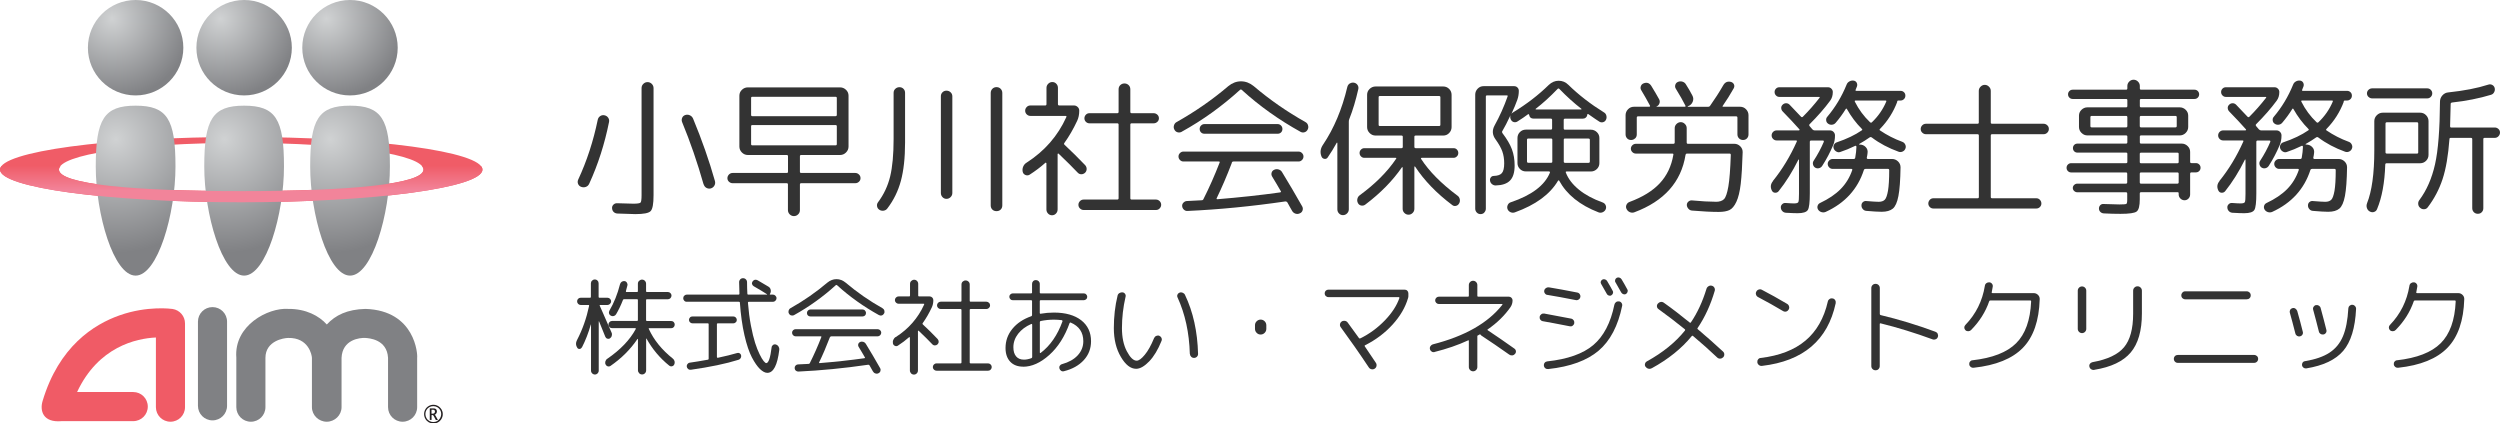 <?xml version="1.0" encoding="UTF-8"?><svg id="_レイヤー_2" xmlns="http://www.w3.org/2000/svg" xmlns:xlink="http://www.w3.org/1999/xlink" viewBox="0 0 388.23 65.75"><defs><style>.cls-1{fill:url(#radial-gradient-4);}.cls-1,.cls-2,.cls-3,.cls-4,.cls-5,.cls-6,.cls-7,.cls-8,.cls-9,.cls-10,.cls-11{fill-rule:evenodd;}.cls-2{fill:url(#radial-gradient-2);}.cls-3{fill:#231f20;}.cls-4{fill:url(#radial-gradient-3);}.cls-12{fill:#333;}.cls-5{fill:#f05c67;}.cls-6{fill:#808184;}.cls-7{fill:url(#_名称未設定グラデーション_9);}.cls-8{fill:url(#radial-gradient);}.cls-9{fill:#f05b66;}.cls-10{fill:url(#radial-gradient-6);}.cls-11{fill:url(#radial-gradient-5);}</style><radialGradient id="radial-gradient" cx="18" cy="21.63" fx="18" fy="21.63" r="17.62" gradientUnits="userSpaceOnUse"><stop offset="0" stop-color="#d0d2d3"/><stop offset="1" stop-color="#808184"/></radialGradient><radialGradient id="radial-gradient-2" cx="34.85" fx="34.85" r="17.62" xlink:href="#radial-gradient"/><radialGradient id="radial-gradient-3" cx="51.3" fx="51.3" r="17.62" xlink:href="#radial-gradient"/><radialGradient id="radial-gradient-4" cx="17.4" cy="2.93" fx="17.4" fy="2.93" r="12.39" xlink:href="#radial-gradient"/><radialGradient id="radial-gradient-5" cx="34.25" cy="2.93" fx="34.25" fy="2.93" r="12.39" xlink:href="#radial-gradient"/><radialGradient id="radial-gradient-6" cx="50.69" cy="2.93" fx="50.69" fy="2.93" r="12.39" xlink:href="#radial-gradient"/><linearGradient id="_名称未設定グラデーション_9" x1="37.46" y1="29.61" x2="37.46" y2="25.66" gradientUnits="userSpaceOnUse"><stop offset="0" stop-color="#f2849a"/><stop offset="1" stop-color="#f05b66"/></linearGradient></defs><g id="header"><path class="cls-5" d="M37.46,21.27C16.77,21.27,0,23.54,0,26.34s16.77,5.07,37.46,5.07,37.46-2.27,37.46-5.07-16.77-5.07-37.46-5.07ZM37.46,29.67c-16.74,0-28.31-1.07-28.31-3.34s11.56-4.14,28.31-4.14,28.3,1.87,28.3,4.14-11.56,3.34-28.3,3.34Z"/><path class="cls-3" d="M68.55,63.58c-.13-.23-.31-.4-.53-.53-.23-.13-.47-.19-.72-.19s-.5.06-.72.19c-.23.13-.41.31-.53.53-.13.23-.19.47-.19.73s.07.51.2.74c.13.23.31.4.53.53.22.12.46.19.71.19s.49-.06.72-.19c.22-.12.4-.3.54-.53.13-.23.2-.47.2-.74s-.07-.5-.19-.73h0ZM68.35,64.93c-.11.19-.27.34-.45.45s-.39.16-.61.16-.42-.05-.61-.16c-.19-.11-.34-.25-.45-.45-.11-.19-.17-.4-.17-.63s.05-.43.16-.62c.11-.19.26-.34.45-.45.19-.11.4-.16.62-.16s.42.05.62.16c.19.11.34.26.45.45.11.19.16.4.16.62,0,.22-.06.43-.17.63h0Z"/><path class="cls-9" d="M26.8,47.98c-.16-.02-3.9-.54-8.23.99-4.01,1.41-9.43,4.84-11.96,13.32-.43,1.43,0,3.38,2.97,3.11h11.11c1.25,0,2.26-1.01,2.26-2.26s-1.01-2.26-2.26-2.26h-8.72c3.3-7.05,9.19-8.32,12.24-8.47v10.82c0,1.25,1.01,2.26,2.26,2.26s2.26-1.01,2.26-2.26v-13.01c0-1.12-.83-2.08-1.94-2.24h0Z"/><path class="cls-3" d="M49.23,47.97c.12,0,.03,0-.02,0-.04,0-.14,0-.02,0,0,0,0,0,.02,0s.02,0,.02,0h0Z"/><path class="cls-6" d="M56.76,47.97c-2.84.07-4.67.97-6.01,2.42-1.19-1.33-3.23-2.45-6.01-2.42-3.09-.22-8.43,2.56-8.04,7.58v7.68c0,1.25,1.01,2.26,2.26,2.26s2.26-1.01,2.26-2.26v-7.66c.01-2.66,2.87-3.08,3.52-3.09,3.21-.08,3.69,2.69,3.7,3.09v7.66c0,1.25,1.06,2.26,2.3,2.26s2.3-1.01,2.3-2.26v-7.66c.13-2.84,2.81-3.14,3.7-3.09.53.04,3.36.19,3.52,3.09v7.66c0,1.25,1.01,2.26,2.26,2.26s2.26-1.01,2.26-2.26v-7.68c.09-.44-.25-7.34-8.04-7.58h0Z"/><path class="cls-3" d="M67.7,64.66c-.07-.13-.14-.22-.2-.25.12-.05.21-.12.26-.22.06-.09.09-.19.09-.29,0-.09-.02-.17-.06-.25-.04-.08-.1-.13-.17-.17-.07-.04-.18-.06-.31-.06h-.57v1.79h.28v-.75h.21s.08.06.14.18l.06.11.25.47h.32l-.3-.55h0ZM67.21,64.24h-.2v-.61h.21c.1,0,.17.01.21.04.04.03.07.06.09.1.02.04.03.09.03.14,0,.08-.03.16-.08.23-.05.07-.14.1-.27.1h0Z"/><path class="cls-6" d="M33,47.69c-1.25,0-2.26,1.01-2.26,2.26v13.07c0,1.25,1.01,2.26,2.26,2.26s2.26-1.01,2.26-2.26v-13.07c0-1.25-1.01-2.26-2.26-2.26Z"/><path class="cls-8" d="M27.25,25.86c0,7.38-2.77,16.94-6.19,16.94s-6.19-9.56-6.19-16.94,1.3-9.45,6.19-9.45,6.19,2.07,6.19,9.45Z"/><path class="cls-2" d="M44.1,25.86c0,7.38-2.77,16.94-6.19,16.94s-6.19-9.56-6.19-16.94,1.3-9.45,6.19-9.45,6.19,2.07,6.19,9.45Z"/><path class="cls-4" d="M60.55,25.86c0,7.38-2.77,16.94-6.19,16.94s-6.19-9.56-6.19-16.94,1.3-9.45,6.19-9.45,6.19,2.07,6.19,9.45Z"/><path class="cls-1" d="M28.47,7.41c0,4.09-3.32,7.41-7.41,7.41s-7.41-3.32-7.41-7.41S16.97,0,21.06,0s7.41,3.32,7.41,7.41Z"/><path class="cls-11" d="M45.32,7.41c0,4.09-3.32,7.41-7.41,7.41s-7.41-3.32-7.41-7.41,3.32-7.41,7.41-7.41,7.41,3.32,7.41,7.41Z"/><path class="cls-10" d="M61.76,7.41c0,4.09-3.32,7.41-7.41,7.41s-7.41-3.32-7.41-7.41,3.32-7.41,7.41-7.41,7.41,3.32,7.41,7.41Z"/><path class="cls-7" d="M65.54,25.8c.15.18.23.36.23.54,0,2.26-11.56,3.34-28.3,3.34s-28.31-1.07-28.31-3.34c0-.18.08-.36.23-.54H.21c-.14.18-.21.36-.21.54,0,2.8,16.77,5.07,37.46,5.07s37.46-2.27,37.46-5.07c0-.18-.07-.36-.21-.54h-9.18Z"/><path class="cls-12" d="M90.26,29.02c-.23-.08-.39-.23-.49-.46-.09-.23-.08-.45.02-.67,1.34-2.88,2.35-5.97,3.03-9.27.05-.25.17-.44.37-.58.2-.14.42-.19.67-.14.25.05.44.17.58.37.14.2.19.42.14.67-.68,3.39-1.7,6.58-3.07,9.57-.11.25-.28.42-.52.51-.24.09-.48.09-.73,0ZM95.86,33.16c-.23-.02-.42-.1-.57-.25-.15-.15-.23-.35-.24-.58-.02-.22.06-.4.22-.56.16-.15.35-.22.57-.21,1.25.05,2.09.07,2.52.07.63,0,1-.06,1.11-.17.11-.12.16-.5.16-1.17V13.68c0-.26.09-.48.28-.66.18-.18.4-.27.65-.27s.46.09.65.27c.18.18.28.4.28.66v16.64c0,1.33-.15,2.15-.45,2.46-.3.32-1.1.47-2.39.47-.06,0-.99-.03-2.77-.09ZM109.26,28.63c-.96-3.39-2.07-6.61-3.33-9.66-.09-.22-.09-.44,0-.66.09-.22.25-.37.49-.45.25-.08.49-.06.72.05.23.11.39.28.49.51,1.37,3.3,2.5,6.53,3.4,9.71.06.25.03.48-.09.69-.12.22-.31.36-.55.44-.25.06-.47.03-.68-.08s-.35-.3-.43-.54Z"/><path class="cls-12" d="M113.77,28.45c-.22,0-.4-.08-.57-.23-.16-.15-.24-.34-.24-.55s.08-.4.24-.57c.16-.16.35-.24.57-.24h8.39c.14,0,.21-.06.21-.18v-2.43c0-.12-.07-.18-.21-.18h-6.03c-.35,0-.66-.13-.92-.39-.26-.26-.39-.57-.39-.92v-7.9c0-.35.13-.66.39-.91.26-.25.57-.38.92-.38h14.33c.35,0,.66.13.92.38.26.25.39.56.39.91v7.9c0,.35-.13.66-.39.92s-.57.39-.92.39h-6.03c-.14,0-.21.06-.21.18v2.43c0,.12.07.18.21.18h8.39c.22,0,.4.08.57.24s.24.35.24.57-.08.4-.24.55c-.16.15-.35.23-.57.23h-8.39c-.14,0-.21.06-.21.18v4c0,.26-.09.48-.28.66-.18.18-.4.27-.65.27s-.46-.09-.65-.27c-.18-.18-.28-.4-.28-.66v-4c0-.12-.07-.18-.21-.18h-8.39ZM116.64,15.22v2.61c0,.14.06.21.18.21h12.94c.12,0,.19-.07.19-.21v-2.61c0-.12-.06-.19-.19-.19h-12.94c-.12,0-.18.06-.18.19ZM116.82,22.57h12.94c.12,0,.19-.06.19-.19v-2.77c0-.12-.06-.19-.19-.19h-12.94c-.12,0-.18.06-.18.19v2.77c0,.12.06.19.18.19Z"/><path class="cls-12" d="M136.54,32.56c-.19-.12-.3-.3-.34-.53s.01-.44.15-.62c.89-1.19,1.52-2.52,1.88-3.99.36-1.47.54-3.42.54-5.84v-7.17c0-.25.09-.45.27-.62.18-.17.39-.25.64-.25s.45.08.62.25c.17.17.25.38.25.62v7.74c0,2.37-.22,4.35-.65,5.94-.43,1.59-1.13,3.01-2.1,4.28-.15.2-.35.32-.6.35s-.47-.02-.67-.16ZM147.62,30.61c-.18.18-.39.27-.64.27s-.45-.09-.62-.27-.25-.39-.25-.64v-15.02c0-.25.08-.45.25-.62.17-.17.38-.25.62-.25s.46.08.64.25c.18.17.27.38.27.62v15.02c0,.25-.09.46-.27.64ZM155.4,32.54c-.17.17-.39.25-.65.25s-.48-.08-.65-.25c-.17-.17-.25-.39-.25-.65V14.44c0-.25.08-.46.25-.64.17-.18.39-.27.65-.27s.48.09.65.27c.17.18.25.39.25.64v17.45c0,.26-.08.48-.25.65Z"/><path class="cls-12" d="M159.42,25.26c2.79-1.79,4.85-4.15,6.17-7.07.06-.12.02-.19-.12-.19h-5.46c-.22,0-.4-.08-.57-.24-.16-.16-.24-.35-.24-.57s.08-.4.24-.57.35-.24.57-.24h2.31c.12,0,.19-.07.19-.21v-2.52c0-.25.09-.46.27-.64.18-.18.39-.27.64-.27s.45.09.62.27c.17.18.25.39.25.64v2.52c0,.14.07.21.21.21h2.29c.22,0,.4.08.57.24s.24.35.24.57c0,.6-.11,1.12-.32,1.57-.59,1.26-1.25,2.41-1.99,3.44-.08.09-.07.18.02.28,1.03.96,2.1,2.01,3.21,3.17.15.17.23.37.23.59s-.08.42-.25.59c-.17.15-.36.23-.58.23s-.4-.08-.56-.25c-.74-.79-1.73-1.76-2.96-2.94-.02-.03-.05-.04-.09-.02s-.07.04-.07.07v8.6c0,.25-.08.46-.25.64-.17.18-.38.27-.62.27s-.45-.09-.62-.27c-.17-.18-.25-.39-.25-.64v-7.17s-.02-.06-.07-.08-.08-.02-.09.01c-.74.66-1.56,1.28-2.45,1.85-.2.12-.41.14-.64.05-.22-.09-.37-.25-.43-.49-.06-.28-.04-.55.07-.81.11-.26.28-.47.53-.62ZM179.51,30.99c.22,0,.4.08.57.24.16.16.24.35.24.57s-.08.4-.24.57-.35.24-.57.24h-11.23c-.22,0-.4-.08-.57-.24s-.24-.35-.24-.57.08-.4.24-.57c.16-.16.35-.24.57-.24h5.22c.14,0,.21-.07.21-.21v-11.42c0-.14-.07-.21-.21-.21h-4.32c-.22,0-.4-.08-.55-.23-.15-.15-.23-.34-.23-.55s.08-.4.23-.56.34-.23.55-.23h4.32c.14,0,.21-.07.21-.21v-3.51c0-.26.09-.48.27-.65.18-.17.39-.25.64-.25s.46.08.64.25c.18.17.27.39.27.65v3.51c0,.14.07.21.21.21h3.42c.22,0,.4.08.57.23.16.15.24.34.24.56s-.08.4-.24.55-.35.23-.57.23h-3.42c-.14,0-.21.07-.21.21v11.42c0,.14.07.21.21.21h3.79Z"/><path class="cls-12" d="M183.51,20.47c-.22.11-.43.13-.65.07-.22-.06-.38-.2-.49-.42-.11-.2-.13-.42-.06-.65.07-.23.2-.4.4-.51,2.88-1.62,5.56-3.47,8.02-5.57.62-.51,1.28-.76,1.99-.76s1.37.25,1.99.76c2.47,2.1,5.14,3.95,8.02,5.57.2.11.34.28.4.51.07.23.05.45-.06.65-.11.22-.27.35-.49.42-.22.06-.42.04-.62-.07-3.34-1.85-6.38-4.01-9.11-6.5-.09-.09-.18-.1-.28-.02-2.79,2.54-5.82,4.72-9.08,6.52ZM191.3,25.28c-.77,2.02-1.56,3.85-2.36,5.5-.03.03-.03.07-.01.1s.06.06.1.06c3.44-.28,6.69-.63,9.75-1.06.14-.03.18-.09.12-.19-.14-.25-.36-.62-.66-1.13-.3-.51-.53-.89-.68-1.13-.12-.2-.15-.4-.09-.61.06-.21.19-.36.39-.45.22-.11.44-.13.68-.06.24.07.42.2.54.4,1.08,1.77,2.13,3.55,3.14,5.34.11.2.13.41.06.62-.07.22-.21.37-.43.46-.22.11-.44.12-.67.05-.23-.08-.41-.22-.53-.44-.06-.11-.18-.31-.35-.61-.17-.3-.3-.54-.39-.71-.09-.11-.19-.15-.3-.14-5.27.77-10.33,1.26-15.19,1.48-.22.02-.4-.05-.57-.2-.16-.15-.25-.33-.27-.54-.02-.22.05-.4.2-.55s.32-.24.52-.25c.48-.02,1.25-.05,2.31-.12.14,0,.23-.06.28-.19.91-1.8,1.74-3.68,2.5-5.64.06-.12.02-.19-.12-.19h-5.5c-.2,0-.38-.08-.53-.23-.15-.15-.23-.34-.23-.55,0-.2.08-.38.23-.53.15-.15.33-.23.53-.23h17.89c.2,0,.38.08.53.23s.23.33.23.53c0,.22-.08.4-.23.55s-.33.23-.53.23h-10.1c-.14,0-.23.06-.28.19ZM198.41,20.77h-11.37c-.22,0-.39-.07-.53-.21s-.21-.32-.21-.53.07-.4.22-.54c.15-.15.32-.22.52-.22h11.37c.2,0,.37.07.52.22.15.15.22.33.22.54s-.07.39-.21.53-.32.21-.53.21Z"/><path class="cls-12" d="M209.62,12.97c.2-.13.42-.17.65-.13.23.05.41.16.54.35s.17.39.13.62c-.39,1.74-.86,3.31-1.41,4.69-.05.12-.07.25-.07.39v13.61c0,.25-.09.46-.27.64-.18.18-.39.27-.64.27s-.45-.09-.62-.27c-.17-.18-.25-.39-.25-.64v-10.29s-.01-.05-.03-.06-.04,0-.06.01c-.45.82-.92,1.58-1.41,2.29-.12.18-.3.26-.52.22-.22-.04-.37-.17-.45-.38-.25-.63-.16-1.24.25-1.83,1.69-2.51,2.95-5.5,3.77-8.97.06-.23.19-.41.39-.54ZM226.31,30.36c.2.14.33.33.38.57.05.24.02.46-.1.66-.11.2-.27.33-.49.38-.22.05-.41.01-.58-.13-2.44-1.83-4.35-3.82-5.76-5.96-.02-.03-.04-.04-.07-.03-.03,0-.05.03-.05.06v6.52c0,.25-.09.46-.27.64-.18.18-.39.27-.64.27s-.46-.09-.64-.27c-.18-.18-.27-.39-.27-.64v-6.43s-.05-.05-.09-.05c-1.45,2.1-3.35,4.04-5.71,5.82-.19.14-.39.19-.62.15-.23-.04-.4-.16-.51-.36-.12-.22-.16-.44-.1-.68.05-.24.18-.43.38-.57,2.4-1.76,4.28-3.64,5.64-5.66.06-.09.03-.14-.09-.14h-4.85c-.2,0-.37-.07-.52-.22s-.22-.33-.22-.54c0-.2.07-.37.22-.52.15-.15.32-.22.52-.22h5.76c.14,0,.21-.07.21-.21v-1.57c0-.12-.07-.18-.21-.18h-4.02c-.35,0-.66-.13-.92-.39-.26-.26-.39-.57-.39-.92v-5.02c0-.35.13-.66.39-.91.26-.25.57-.38.92-.38h10.52c.35,0,.66.13.91.38s.38.56.38.91v5.02c0,.35-.13.66-.38.92-.25.26-.56.39-.91.39h-4.28c-.14,0-.21.06-.21.18v1.57c0,.14.07.21.21.21h5.87c.22,0,.39.07.53.22.14.15.21.32.21.52,0,.22-.07.4-.22.54-.15.15-.32.22-.52.22h-4.95s-.08.02-.1.06c-.02.04-.02.07.01.1,1.25,1.93,3.12,3.82,5.62,5.69ZM214.27,19.57h9.2c.14,0,.21-.06.21-.19v-4.28c0-.12-.07-.19-.21-.19h-9.2c-.12,0-.18.06-.18.19v4.28c0,.12.06.19.18.19Z"/><path class="cls-12" d="M230.52,33c-.17.17-.37.25-.6.25s-.43-.08-.59-.25-.24-.37-.24-.6V14.69c0-.35.13-.66.38-.92.25-.26.56-.39.91-.39h4.76c.2,0,.37.07.51.21s.21.31.21.51c0,.51-.08.97-.23,1.39-.22.62-.52,1.35-.92,2.2.06-.09.15-.18.28-.25,2.1-1.28,3.94-2.7,5.52-4.25.46-.43.97-.65,1.53-.65.59,0,1.09.21,1.5.62,1.63,1.59,3.47,3.01,5.52,4.28.2.11.33.27.39.5.06.22.05.44-.05.64-.09.2-.24.33-.44.39s-.39.04-.58-.07c-.35-.22-.93-.61-1.73-1.18-.03-.03-.07-.03-.1-.01-.04.02-.06.06-.06.1-.02.19-.09.33-.23.45s-.3.17-.49.17h-2.75c-.12,0-.19.07-.19.21v1.29c0,.14.06.21.19.21h4.04c.35,0,.66.13.92.38.26.25.39.56.39.91v3.91c0,.35-.13.66-.39.91-.26.25-.57.38-.92.38h-3.77c-.14,0-.18.06-.12.19.37.96,1.04,1.83,2.02,2.63.98.8,2.21,1.46,3.69,1.99.22.08.37.22.46.42.09.2.1.41.02.62-.09.22-.25.37-.46.47-.22.1-.43.11-.65.03-2.91-1.12-4.95-2.77-6.12-4.92-.06-.08-.12-.07-.19.02-1.25,2.11-3.48,3.74-6.7,4.9-.23.08-.45.07-.67-.03-.22-.1-.37-.26-.46-.47-.08-.22-.07-.43.03-.65.1-.22.26-.35.47-.42,3.25-1.09,5.28-2.63,6.08-4.6.02-.05,0-.09-.02-.13-.03-.04-.07-.06-.12-.06h-3.61c-.35,0-.66-.13-.91-.38-.25-.25-.38-.56-.38-.91v-3.91c0-.35.13-.66.38-.91.25-.25.56-.38.91-.38h3.88c.14,0,.21-.07.21-.21v-1.29c0-.14-.07-.21-.21-.21h-2.66c-.39,0-.62-.18-.69-.55-.03-.14-.09-.18-.19-.12-.45.34-1,.72-1.66,1.13-.19.11-.37.13-.57.07-.19-.06-.33-.19-.43-.39-.11-.23-.12-.45-.05-.67-.49,1.05-.92,1.88-1.29,2.5-.05.09-.03.19.05.3.69.91,1.18,1.74,1.46,2.5s.42,1.59.42,2.52c0,1.06-.24,1.84-.71,2.32-.47.49-1.21.74-2.23.77-.22,0-.41-.07-.58-.21s-.27-.32-.3-.53c-.03-.19,0-.35.12-.51.11-.15.26-.23.46-.23.6-.02,1.02-.16,1.26-.44s.36-.79.36-1.53c0-.68-.1-1.29-.29-1.83-.19-.54-.54-1.16-1.05-1.87-.51-.69-.56-1.41-.16-2.15.8-1.45,1.48-2.96,2.03-4.53.03-.11,0-.16-.12-.16h-3.05c-.14,0-.21.06-.21.18v17.41c0,.23-.08.43-.25.6ZM237.34,25.28h3.51c.14,0,.21-.05.21-.16v-3.42c0-.12-.07-.19-.21-.19h-3.51c-.14,0-.21.06-.21.19v3.37c0,.14.07.21.21.21ZM238.54,17h6.98s.05-.01.07-.03c.02-.02,0-.05-.02-.08-1.14-.88-2.27-1.9-3.4-3.07-.11-.11-.21-.11-.3,0-1.17,1.22-2.3,2.24-3.38,3.07-.03.03-.04.06-.02.08.02.02.04.03.07.03ZM246.68,21.51h-3.65c-.12,0-.19.06-.19.19v3.4c0,.12.07.19.21.19h3.63c.14,0,.21-.07.21-.21v-3.37c0-.12-.07-.19-.21-.19Z"/><path class="cls-12" d="M253.91,21.49c-.17.17-.38.25-.62.25s-.45-.08-.61-.25c-.16-.17-.24-.38-.24-.62v-2.98c0-.35.13-.66.38-.92.25-.26.56-.39.91-.39h2.4s.08-.02.1-.06c.02-.04.03-.07.01-.1-.42-.79-.87-1.59-1.36-2.4-.12-.19-.15-.39-.08-.6.07-.22.2-.37.4-.46.52-.22.93-.09,1.23.37.49.8.9,1.5,1.23,2.1.11.22.12.43.03.65-.08.22-.24.37-.45.46-.02,0-.02,0-.02.02s0,.02.02.02h4.37c.14,0,.18-.06.12-.18-.35-.71-.85-1.58-1.48-2.61-.12-.18-.15-.38-.09-.6s.19-.37.39-.46c.23-.11.47-.12.72-.05.25.08.43.22.55.44.35.55.69,1.12.99,1.71.17.31.19.63.06.96-.13.33-.36.56-.68.68l-.09.05s-.02.03-.02.05.02.02.05.02h3.12c.14,0,.24-.05.3-.14.75-1.06,1.44-2.13,2.06-3.21.28-.49.69-.66,1.23-.51.22.08.36.21.44.4.08.19.06.39-.05.59-.54.96-1.1,1.86-1.69,2.7-.08.11-.05.16.07.16h2.63c.35,0,.66.13.91.39.25.26.38.57.38.92v2.98c0,.25-.08.45-.24.62-.16.17-.37.25-.61.25s-.45-.08-.62-.25c-.17-.17-.25-.38-.25-.62v-2.59c0-.14-.06-.21-.19-.21h-15.26c-.12,0-.18.07-.18.21v2.59c0,.25-.08.45-.25.62ZM266.42,31.34c.6,0,1.04-.14,1.31-.42s.49-.93.67-1.96c.18-1.03.3-2.67.38-4.9,0-.14-.06-.21-.19-.21h-6.61c-.12,0-.2.07-.23.21-.68,4.21-3.32,7.17-7.93,8.9-.23.09-.47.09-.71-.01-.24-.1-.41-.27-.52-.5-.11-.22-.11-.43-.01-.65.1-.22.26-.36.47-.44,2.03-.75,3.6-1.72,4.7-2.9,1.1-1.18,1.81-2.65,2.11-4.43.03-.12-.02-.18-.16-.18h-5.66c-.22,0-.4-.08-.55-.23-.15-.15-.23-.33-.23-.53s.08-.38.23-.53c.15-.15.34-.23.55-.23h5.82c.14,0,.21-.07.21-.21v-2.22c0-.25.09-.46.28-.65.19-.18.4-.28.65-.28s.46.09.65.28c.19.19.28.4.28.65v2.22c0,.14.06.21.19.21h7.21c.35,0,.66.13.92.39.26.26.38.57.37.92-.06,2.08-.16,3.72-.3,4.92-.14,1.2-.37,2.13-.68,2.79s-.67,1.08-1.07,1.27c-.4.19-.96.29-1.66.29-1.11,0-2.5-.07-4.16-.21-.22-.02-.4-.11-.55-.28-.15-.17-.24-.36-.25-.58,0-.22.08-.39.24-.53.16-.14.34-.2.54-.19,1.51.14,2.74.21,3.7.21Z"/><path class="cls-12" d="M275.32,28.1c1.45-1.79,2.68-3.82,3.7-6.1.06-.12.02-.19-.12-.19h-3c-.22,0-.4-.08-.55-.23-.15-.15-.23-.34-.23-.55s.08-.4.23-.55c.15-.15.34-.23.55-.23h3.47s.06-.02.08-.06c.02-.04.02-.07-.01-.1-.72-.82-1.59-1.74-2.59-2.77-.15-.15-.23-.33-.24-.54s.07-.38.22-.52c.15-.15.33-.23.54-.23s.39.08.54.23c.38.39.98,1.01,1.78,1.87.09.09.19.09.28,0,.94-.94,1.8-1.92,2.59-2.94.06-.09.04-.14-.07-.14h-6.17c-.2,0-.37-.07-.52-.22-.15-.15-.22-.33-.22-.54,0-.2.07-.37.21-.52s.32-.22.53-.22h7.56c.2,0,.37.07.52.22s.22.32.22.52c0,.54-.14.99-.42,1.36-.86,1.17-1.93,2.39-3.19,3.65-.08.08-.07.18.02.3l.42.49c.11.11.22.16.35.16h2.38c.22,0,.4.08.55.23s.23.34.23.55c0,.57-.09,1.07-.28,1.5-.48,1.14-1.05,2.22-1.71,3.24-.12.18-.29.3-.5.35-.21.05-.4.02-.59-.09-.17-.11-.28-.27-.33-.47-.05-.21-.03-.4.08-.57.65-1,1.18-1.99,1.59-2.96.02-.05.01-.09-.01-.14-.02-.05-.06-.07-.1-.07h-1.85c-.14,0-.21.07-.21.21v8c0,1.39-.1,2.25-.31,2.58-.21.33-.74.5-1.58.5-.39,0-.99-.02-1.83-.07-.22-.02-.4-.1-.54-.25-.15-.15-.23-.34-.24-.55-.02-.2.05-.37.2-.52.15-.15.32-.21.52-.2.65.05,1.09.07,1.34.07.37,0,.59-.07.66-.21s.1-.57.1-1.29v-5.27s-.01-.05-.03-.05-.04,0-.06.02c-.92,1.86-1.95,3.5-3.07,4.9-.14.17-.32.25-.54.24-.22,0-.39-.11-.5-.31-.28-.54-.22-1.04.16-1.5ZM294.64,15.78c-.6,1.6-1.49,3.01-2.68,4.23-.11.11-.11.19,0,.25,1.06.72,2.21,1.31,3.44,1.76.22.08.37.22.47.43.1.21.11.41.03.61-.08.22-.22.37-.43.47s-.42.11-.64.03c-1.57-.57-2.95-1.3-4.14-2.2-.12-.09-.24-.1-.35-.02-.45.32-.99.66-1.62,1.02-.02.02-.02.03-.02.06s.02.03.05.03h.05c.37,0,.68.13.92.38.25.25.35.56.3.91-.02.2-.05.45-.12.74-.02.05,0,.09.03.14s.08.07.13.07h3.77c.35,0,.66.13.92.38s.39.56.39.91c-.03,1.99-.14,3.48-.33,4.46-.19.99-.48,1.64-.87,1.96-.39.32-.96.49-1.73.49-.52,0-1.32-.05-2.38-.14-.22-.02-.4-.1-.54-.27-.15-.16-.22-.35-.22-.57s.07-.39.22-.52c.15-.13.32-.19.52-.17.97.08,1.62.12,1.94.12.42,0,.73-.11.94-.32s.37-.68.5-1.39c.12-.71.19-1.77.19-3.19,0-.14-.06-.21-.19-.21h-3.49c-.12,0-.21.05-.25.16-.96,2.97-2.94,5.15-5.94,6.52-.22.09-.44.1-.66.03-.22-.07-.4-.2-.52-.4-.11-.19-.13-.38-.07-.58.06-.2.19-.35.39-.44,1.31-.62,2.37-1.33,3.18-2.15s1.41-1.8,1.81-2.96c.03-.12-.02-.18-.14-.18h-2.91c-.2,0-.38-.08-.53-.23-.15-.15-.23-.34-.23-.55,0-.2.08-.38.23-.53s.33-.23.53-.23h3.28c.12,0,.2-.06.23-.19.11-.59.17-1.16.19-1.71,0-.05-.02-.08-.06-.12s-.08-.04-.13-.02c-.79.39-1.56.7-2.31.95-.2.08-.4.06-.6-.05-.2-.11-.34-.26-.42-.46-.08-.22-.07-.42.03-.61.1-.19.25-.32.45-.38,1.54-.52,2.83-1.14,3.86-1.85.11-.06.12-.14.02-.23-.89-.89-1.66-1.92-2.31-3.07-.06-.11-.12-.12-.19-.02-.46.75-.99,1.47-1.57,2.15-.15.17-.34.27-.57.29-.22.02-.43-.03-.61-.17-.17-.12-.27-.29-.29-.51-.02-.22.03-.4.17-.55,1.25-1.48,2.25-3.14,3-4.99.08-.22.22-.38.43-.5.21-.12.43-.16.66-.13.22.03.37.14.47.31.1.18.12.37.06.57-.05.11-.12.29-.21.53-.06.12-.02.18.12.18h6.86c.2,0,.37.07.52.21.15.14.22.32.22.53s-.07.4-.22.54c-.15.15-.32.22-.52.22h-.32c-.12,0-.2.05-.23.16ZM290.69,18.99c.97-.92,1.71-1.99,2.22-3.19.06-.12.02-.19-.12-.19h-4.62c-.14,0-.18.06-.12.19.6,1.2,1.39,2.27,2.36,3.19.11.08.2.08.28,0Z"/><path class="cls-12" d="M299.08,20.84c-.22,0-.4-.08-.57-.24s-.24-.35-.24-.57.08-.4.24-.57c.16-.16.35-.24.57-.24h8c.14,0,.21-.06.21-.19v-4.92c0-.25.09-.46.28-.65.19-.19.4-.28.65-.28s.46.09.65.28c.19.19.28.4.28.65v4.92c0,.12.07.19.21.19h8c.22,0,.4.08.57.24s.24.35.24.57-.08.4-.24.57c-.16.16-.35.24-.57.24h-8c-.14,0-.21.07-.21.21v9.55c0,.12.07.19.21.19h6.87c.22,0,.4.08.55.24.15.16.23.35.23.57s-.08.4-.23.55c-.15.15-.34.23-.55.23h-16c-.22,0-.4-.08-.55-.23s-.23-.34-.23-.55.08-.4.23-.57c.15-.16.34-.24.55-.24h6.86c.14,0,.21-.06.21-.19v-9.55c0-.14-.07-.21-.21-.21h-8Z"/><path class="cls-12" d="M321.64,26.78c-.2,0-.37-.07-.51-.21s-.21-.31-.21-.51.07-.37.21-.51.31-.21.51-.21h8.53c.12,0,.19-.06.19-.19v-1.27c0-.12-.06-.18-.19-.18h-7.56c-.2,0-.37-.07-.5-.2-.13-.13-.2-.3-.2-.5s.07-.37.2-.5c.13-.13.3-.2.5-.2h7.56c.12,0,.19-.07.19-.21v-.88c0-.12-.06-.18-.19-.18h-6.01c-.35,0-.66-.13-.92-.39-.26-.26-.39-.57-.39-.92v-1.76c0-.35.13-.66.39-.91.26-.25.57-.38.92-.38h6.01c.12,0,.19-.07.19-.21v-.9c0-.12-.06-.19-.19-.19h-8.3c-.2,0-.37-.07-.51-.21s-.21-.31-.21-.51.07-.37.21-.51.31-.21.51-.21h8.3c.12,0,.19-.07.19-.21v-.37c0-.26.1-.49.29-.68.19-.19.42-.29.68-.29s.49.1.68.29c.19.19.29.42.29.68v.37c0,.14.06.21.19.21h8.3c.2,0,.37.07.51.21s.21.31.21.51-.07.37-.21.51-.31.21-.51.21h-8.3c-.12,0-.19.06-.19.19v.9c0,.14.06.21.19.21h6.01c.35,0,.66.13.92.38.26.25.39.56.39.91v1.76c0,.35-.13.66-.39.92s-.57.39-.92.39h-6.01c-.12,0-.19.06-.19.18v.88c0,.14.06.21.19.21h6.31c.35,0,.66.13.92.38.26.25.39.56.39.91v1.55c0,.12.07.19.21.19h.69c.2,0,.37.07.51.21s.21.31.21.51-.07.37-.21.51-.31.21-.51.21h-.69c-.14,0-.21.07-.21.21v3.21c0,.25-.08.46-.25.64-.17.18-.38.27-.62.27s-.46-.09-.64-.27c-.18-.18-.27-.39-.27-.64v-.18c0-.11-.05-.16-.16-.16h-5.69c-.12,0-.19.07-.19.21v.88c0,1.03-.16,1.67-.49,1.91-.32.24-1.16.36-2.5.36-.82,0-1.69-.02-2.61-.07-.22-.02-.39-.1-.53-.24s-.21-.32-.21-.52.07-.37.2-.51c.13-.14.3-.2.5-.19,1.23.05,2.06.07,2.47.07.62,0,.97-.03,1.07-.08.1-.05.15-.26.15-.61v-.99c0-.14-.06-.21-.19-.21h-7.56c-.19,0-.35-.07-.49-.2s-.21-.29-.21-.47.07-.34.21-.47c.14-.13.3-.2.49-.2h7.56c.12,0,.19-.07.19-.21v-1.32c0-.14-.06-.21-.19-.21h-8.53ZM330.17,19.78c.12,0,.19-.07.19-.21v-1.36c0-.14-.06-.21-.19-.21h-5.36c-.12,0-.19.07-.19.21v1.36c0,.14.06.21.19.21h5.36ZM332.29,18.21v1.36c0,.14.06.21.19.21h5.36c.12,0,.19-.07.19-.21v-1.36c0-.14-.06-.21-.19-.21h-5.36c-.12,0-.19.07-.19.21ZM332.29,23.89v1.27c0,.12.06.19.19.19h5.66c.12,0,.19-.06.19-.19v-1.27c0-.12-.06-.18-.19-.18h-5.66c-.12,0-.19.06-.19.18ZM332.29,26.99v1.32c0,.14.06.21.19.21h5.66c.12,0,.19-.07.19-.21v-1.32c0-.14-.06-.21-.19-.21h-5.66c-.12,0-.19.07-.19.21Z"/><path class="cls-12" d="M344.66,28.1c1.45-1.79,2.68-3.82,3.7-6.1.06-.12.02-.19-.12-.19h-3c-.22,0-.4-.08-.55-.23-.15-.15-.23-.34-.23-.55s.08-.4.23-.55c.15-.15.34-.23.55-.23h3.47s.06-.02.08-.06c.02-.04.02-.07-.01-.1-.72-.82-1.59-1.74-2.59-2.77-.15-.15-.23-.33-.24-.54s.07-.38.22-.52c.15-.15.33-.23.54-.23s.39.08.54.23c.38.39.98,1.01,1.78,1.87.09.09.19.09.28,0,.94-.94,1.8-1.92,2.59-2.94.06-.09.04-.14-.07-.14h-6.17c-.2,0-.37-.07-.52-.22-.15-.15-.22-.33-.22-.54,0-.2.07-.37.21-.52s.32-.22.53-.22h7.56c.2,0,.37.07.52.22s.22.32.22.52c0,.54-.14.99-.42,1.36-.86,1.17-1.93,2.39-3.19,3.65-.08.08-.07.18.02.3l.42.49c.11.11.22.16.35.16h2.38c.22,0,.4.08.55.23s.23.34.23.55c0,.57-.09,1.07-.28,1.5-.48,1.14-1.05,2.22-1.71,3.24-.12.18-.29.3-.5.35-.21.05-.4.02-.59-.09-.17-.11-.28-.27-.33-.47-.05-.21-.03-.4.08-.57.65-1,1.18-1.99,1.59-2.96.02-.05.01-.09-.01-.14-.02-.05-.06-.07-.1-.07h-1.85c-.14,0-.21.07-.21.21v8c0,1.39-.1,2.25-.31,2.58-.21.33-.74.5-1.58.5-.39,0-.99-.02-1.83-.07-.22-.02-.4-.1-.54-.25-.15-.15-.23-.34-.24-.55-.02-.2.05-.37.2-.52.15-.15.32-.21.52-.2.65.05,1.09.07,1.34.07.37,0,.59-.07.66-.21s.1-.57.1-1.29v-5.27s-.01-.05-.03-.05-.04,0-.06.02c-.92,1.86-1.95,3.5-3.07,4.9-.14.17-.32.25-.54.24-.22,0-.39-.11-.5-.31-.28-.54-.22-1.04.16-1.5ZM363.98,15.78c-.6,1.6-1.49,3.01-2.68,4.23-.11.11-.11.19,0,.25,1.06.72,2.21,1.31,3.44,1.76.22.08.37.22.47.43.1.21.11.41.03.61-.08.22-.22.37-.43.47s-.42.11-.64.03c-1.57-.57-2.95-1.3-4.14-2.2-.12-.09-.24-.1-.35-.02-.45.32-.99.66-1.62,1.02-.02.02-.02.03-.02.06s.02.03.05.03h.05c.37,0,.68.13.92.38.25.25.35.56.3.91-.02.2-.05.45-.12.74-.02.05,0,.09.03.14s.08.07.13.07h3.77c.35,0,.66.13.92.38s.39.56.39.91c-.03,1.99-.14,3.48-.33,4.46-.19.99-.48,1.64-.87,1.96-.39.32-.96.49-1.73.49-.52,0-1.32-.05-2.38-.14-.22-.02-.4-.1-.54-.27-.15-.16-.22-.35-.22-.57s.07-.39.22-.52c.15-.13.32-.19.52-.17.97.08,1.62.12,1.94.12.42,0,.73-.11.94-.32s.37-.68.5-1.39c.12-.71.19-1.77.19-3.19,0-.14-.06-.21-.19-.21h-3.49c-.12,0-.21.05-.25.16-.96,2.97-2.94,5.15-5.94,6.52-.22.09-.44.1-.66.03-.22-.07-.4-.2-.52-.4-.11-.19-.13-.38-.07-.58.06-.2.19-.35.39-.44,1.31-.62,2.37-1.33,3.18-2.15s1.41-1.8,1.81-2.96c.03-.12-.02-.18-.14-.18h-2.91c-.2,0-.38-.08-.53-.23-.15-.15-.23-.34-.23-.55,0-.2.08-.38.23-.53s.33-.23.53-.23h3.28c.12,0,.2-.06.23-.19.11-.59.17-1.16.19-1.71,0-.05-.02-.08-.06-.12s-.08-.04-.13-.02c-.79.39-1.56.7-2.31.95-.2.08-.4.06-.6-.05-.2-.11-.34-.26-.42-.46-.08-.22-.07-.42.03-.61.1-.19.25-.32.45-.38,1.54-.52,2.83-1.14,3.86-1.85.11-.06.12-.14.02-.23-.89-.89-1.66-1.92-2.31-3.07-.06-.11-.12-.12-.19-.02-.46.75-.99,1.47-1.57,2.15-.15.17-.34.27-.57.29-.22.02-.43-.03-.61-.17-.17-.12-.27-.29-.29-.51-.02-.22.03-.4.17-.55,1.25-1.48,2.25-3.14,3-4.99.08-.22.22-.38.43-.5.21-.12.43-.16.66-.13.22.03.37.14.47.31.1.18.12.37.06.57-.05.11-.12.29-.21.53-.06.12-.02.18.12.18h6.86c.2,0,.37.07.52.21.15.14.22.32.22.53s-.07.4-.22.54c-.15.15-.32.22-.52.22h-.32c-.12,0-.2.05-.23.16ZM360.03,18.99c.97-.92,1.71-1.99,2.22-3.19.06-.12.02-.19-.12-.19h-4.62c-.14,0-.18.06-.12.19.6,1.2,1.39,2.27,2.36,3.19.11.08.2.08.28,0Z"/><path class="cls-12" d="M368.67,32.92c-.23.07-.45.04-.67-.08-.22-.12-.36-.3-.44-.54-.08-.24-.07-.48.02-.73.75-1.88,1.13-4.61,1.13-8.21v-4.55c0-.35.13-.66.39-.92s.57-.39.92-.39h5.82c.35,0,.66.13.91.39.25.26.38.57.38.92v5.25c0,.35-.13.66-.38.91-.25.25-.56.38-.91.38h-5.22c-.14,0-.21.08-.21.23-.09,2.8-.52,5.1-1.27,6.89-.09.23-.25.38-.49.45ZM376.93,13.72c.22,0,.4.08.55.23.15.15.23.34.23.55s-.08.4-.23.55-.34.23-.55.23h-8.55c-.22,0-.4-.08-.57-.23-.16-.15-.24-.34-.24-.55s.08-.4.24-.55c.16-.15.35-.23.57-.23h8.55ZM370.45,19.2v4.46c0,.12.07.19.21.19h4.69c.12,0,.18-.06.18-.19v-4.46c0-.14-.06-.21-.18-.21h-4.69c-.14,0-.21.07-.21.21ZM387.42,19.8c.22,0,.4.08.57.23.16.15.24.34.24.55s-.08.41-.24.58c-.16.17-.35.25-.57.25h-1.57c-.14,0-.21.06-.21.19v10.73c0,.25-.08.45-.24.62-.16.17-.37.25-.61.25s-.46-.08-.62-.25c-.17-.17-.25-.38-.25-.62v-10.73c0-.12-.07-.19-.21-.19h-3.12c-.14,0-.21.06-.21.19-.19,2.54-.54,4.62-1.07,6.22s-1.3,3.06-2.3,4.37c-.14.19-.32.29-.55.3-.23.02-.44-.05-.62-.21-.19-.15-.29-.35-.31-.58-.02-.23.03-.44.17-.62,1.14-1.53,1.95-3.38,2.44-5.56s.74-5.42.77-9.72c0-.37.12-.7.37-.98.25-.28.55-.44.92-.47,2.45-.26,4.52-.66,6.19-1.2.22-.08.42-.07.62.03.2.1.33.26.39.47.06.22.04.43-.07.65-.11.22-.27.35-.49.42-1.82.55-3.84.96-6.06,1.2-.14.03-.21.1-.21.21-.03,1.56-.06,2.71-.09,3.47,0,.14.06.21.18.21h6.75Z"/><path class="cls-12" d="M90.34,53.96c-.08.14-.19.22-.34.23-.15.01-.27-.05-.35-.18-.25-.37-.27-.77-.05-1.19.86-1.65,1.48-3.42,1.88-5.31.02-.1-.01-.15-.1-.15h-1.22c-.14,0-.27-.06-.38-.17s-.16-.24-.16-.4.05-.28.16-.39.24-.16.38-.16h1.45c.1,0,.15-.05.15-.15v-2.08c0-.16.06-.31.18-.43.12-.12.26-.18.43-.18s.31.06.42.18c.12.12.17.26.17.43v2.08c0,.1.05.15.15.15h1.24c.14,0,.27.05.38.16s.17.23.17.39-.06.29-.17.4-.24.17-.38.17h-1.15s-.06.01-.07.04c-.02.03-.02.05,0,.07.13.3.31.69.53,1.19.22.49.46,1.05.73,1.67.27.62.46,1.07.59,1.34.07.15.07.32.02.49-.05.17-.15.3-.29.39-.13.08-.27.09-.41.04-.14-.05-.24-.15-.3-.29-.36-.91-.68-1.7-.96-2.37-.01-.02-.02-.03-.04-.03s-.02.01-.02.03v7.62c0,.17-.06.31-.17.43-.12.12-.26.18-.42.18s-.31-.06-.43-.18-.18-.26-.18-.43v-7.14s-.02-.02-.03-.02c-.36,1.29-.82,2.47-1.38,3.56ZM100.84,50.96c-.1,0-.13.04-.08.13.77,1.69,2.01,3.23,3.73,4.6.14.11.23.25.27.43.04.18.02.34-.06.49-.07.14-.18.23-.34.27-.16.04-.3,0-.42-.09-1.45-1.16-2.63-2.57-3.54-4.2-.01-.01-.02-.02-.04-.02s-.02.01-.02.03v4.91c0,.18-.06.33-.18.45-.12.13-.27.19-.45.19s-.33-.06-.45-.19-.19-.28-.19-.45v-4.85s-.03-.03-.07-.03c-1.09,1.62-2.48,3.01-4.19,4.19-.13.09-.27.11-.43.07-.15-.04-.26-.14-.33-.28-.08-.15-.09-.32-.04-.49.05-.17.15-.31.29-.4,2.04-1.4,3.52-2.94,4.43-4.63.02-.02.02-.05,0-.08-.02-.03-.05-.05-.08-.05h-3.59c-.15,0-.29-.05-.4-.16s-.17-.24-.17-.4.06-.29.17-.4.24-.16.4-.16h3.87c.09,0,.13-.05.13-.15v-3.1c0-.09-.04-.13-.13-.13h-2.01c-.09,0-.15.04-.18.12-.33.85-.69,1.59-1.07,2.23-.09.14-.21.23-.37.27-.16.04-.31.02-.45-.06-.14-.08-.23-.19-.27-.35s-.01-.3.07-.45c.7-1.2,1.25-2.56,1.63-4.07.04-.17.13-.29.26-.39.13-.09.28-.13.45-.11.15.02.27.1.36.24.09.14.12.28.08.44-.03.14-.11.43-.23.87-.02.1.01.15.1.15h1.63c.09,0,.13-.05.13-.15v-1.14c0-.18.06-.33.19-.45s.28-.19.45-.19.32.06.45.19c.12.13.18.28.18.45v1.14c0,.1.05.15.15.15h3.26c.14,0,.27.06.38.17.11.11.16.24.16.38,0,.15-.06.29-.16.4-.11.11-.24.17-.38.17h-3.26c-.1,0-.15.04-.15.13v3.1c0,.1.05.15.15.15h3.74c.15,0,.29.05.4.16.11.11.16.24.16.4s-.06.29-.16.4c-.11.11-.24.16-.4.16h-3.38Z"/><path class="cls-12" d="M106.64,46.87c-.14,0-.27-.05-.38-.17-.11-.11-.16-.24-.16-.38,0-.15.05-.29.16-.4s.24-.17.38-.17h8.06c.09,0,.13-.05.13-.15-.03-1.15-.05-1.75-.05-1.78,0-.18.06-.32.17-.44.12-.12.26-.18.44-.18s.32.06.44.18.18.27.18.44c0,.63.02,1.22.05,1.78,0,.1.05.15.15.15h2.88s.04,0,.04-.02c0-.02,0-.03-.02-.04-.55-.36-1.24-.77-2.06-1.24-.13-.08-.22-.19-.26-.33-.04-.14-.01-.27.07-.4.21-.3.47-.36.79-.2.37.2.93.53,1.68.99.2.12.32.29.36.52.04.23,0,.43-.13.62-.04.07-.03.1.05.1h.43c.14,0,.27.06.38.17s.17.24.17.4c0,.14-.06.27-.17.38-.11.11-.24.17-.38.17h-3.77c-.08,0-.12.04-.12.13.1,1.26.25,2.45.46,3.54.21,1.1.43,1.99.65,2.69s.46,1.29.7,1.78.45.85.63,1.06c.18.21.31.32.4.32.36,0,.64-.82.84-2.47.02-.15.1-.27.23-.36.13-.09.27-.11.43-.07.18.06.31.16.41.32.1.16.14.33.12.5-.29,2.4-.91,3.59-1.86,3.59-.35,0-.73-.2-1.15-.6-.41-.4-.83-1.01-1.25-1.81-.42-.81-.81-1.95-1.15-3.43-.34-1.48-.58-3.17-.71-5.07,0-.09-.06-.13-.17-.13h-8.11ZM109.92,55.87c.09-.02.13-.08.13-.17v-5.34c0-.1-.05-.15-.15-.15h-2.36c-.15,0-.28-.05-.39-.16-.1-.1-.16-.23-.16-.37s.05-.27.16-.38c.1-.11.23-.16.39-.16h6.33c.15,0,.28.06.39.16.1.11.16.24.16.38s-.05.27-.16.37c-.1.1-.23.16-.39.16h-2.39c-.1,0-.15.05-.15.15v5.09s.02.06.05.09c.03.03.07.04.1.02,1.18-.25,2.18-.5,3-.74.13-.04.26-.03.38.04.12.07.2.18.23.32.03.15.01.3-.07.43-.08.13-.19.22-.33.26-1.98.62-4.45,1.13-7.4,1.55-.15.02-.29-.01-.42-.11s-.2-.22-.22-.37c-.02-.14.01-.28.1-.4s.21-.2.36-.22c.77-.11,1.7-.26,2.8-.46Z"/><path class="cls-12" d="M123.32,48.93c-.15.08-.31.09-.46.05s-.27-.14-.35-.3c-.08-.14-.09-.3-.04-.46.05-.16.15-.29.29-.36,2.05-1.15,3.96-2.48,5.72-3.97.44-.36.91-.54,1.42-.54s.98.18,1.42.54c1.76,1.49,3.67,2.82,5.72,3.97.14.08.24.2.29.36.05.17.04.32-.04.46-.08.15-.19.25-.35.3s-.3.03-.45-.05c-2.38-1.32-4.55-2.86-6.49-4.63-.07-.07-.13-.07-.2-.02-1.99,1.81-4.15,3.36-6.48,4.65ZM128.88,52.36c-.55,1.44-1.11,2.75-1.68,3.92-.02.02-.02.05,0,.07.02.03.04.04.07.04,2.45-.2,4.77-.45,6.96-.76.1-.02.13-.07.08-.13-.1-.18-.26-.45-.47-.81-.21-.36-.38-.63-.49-.81-.09-.14-.11-.29-.07-.44s.14-.26.28-.32c.15-.08.32-.09.49-.04s.3.15.39.29c.77,1.26,1.52,2.53,2.24,3.81.08.14.09.29.04.45-.05.15-.15.26-.3.33-.15.08-.31.09-.48.03-.17-.05-.29-.16-.38-.31-.04-.08-.13-.22-.25-.44-.12-.21-.21-.38-.28-.5-.07-.08-.14-.11-.21-.1-3.76.55-7.37.9-10.83,1.06-.15.01-.29-.04-.4-.14-.12-.1-.18-.23-.19-.39-.01-.15.04-.29.14-.4.1-.11.23-.17.37-.18.34-.01.89-.04,1.65-.08.1,0,.17-.04.2-.13.65-1.29,1.24-2.63,1.78-4.02.04-.09.02-.13-.08-.13h-3.92c-.14,0-.27-.06-.38-.17s-.16-.24-.16-.4c0-.14.05-.27.16-.38.11-.11.24-.16.38-.16h12.76c.14,0,.27.06.38.16.11.11.17.24.17.38,0,.15-.06.29-.17.4s-.24.17-.38.17h-7.2c-.1,0-.17.04-.2.13ZM133.95,49.14h-8.11c-.15,0-.28-.05-.38-.15-.1-.1-.15-.23-.15-.38s.05-.28.16-.39.23-.16.37-.16h8.11c.14,0,.27.05.37.16s.16.23.16.39-.05.28-.15.38c-.1.1-.23.15-.38.15Z"/><path class="cls-12" d="M139.11,52.34c1.99-1.27,3.46-2.96,4.4-5.04.04-.09.02-.13-.08-.13h-3.89c-.15,0-.29-.06-.4-.17-.12-.12-.17-.25-.17-.4s.06-.29.17-.4c.12-.12.25-.17.4-.17h1.65c.09,0,.13-.05.13-.15v-1.8c0-.18.06-.33.19-.45s.28-.19.45-.19.32.06.45.19c.12.13.18.28.18.45v1.8c0,.1.05.15.15.15h1.63c.15,0,.29.06.4.17s.17.25.17.4c0,.43-.08.8-.23,1.12-.42.9-.89,1.72-1.42,2.46-.06.07-.05.13.02.2.74.68,1.5,1.43,2.29,2.26.11.12.17.26.17.42s-.06.3-.18.42c-.12.11-.26.16-.41.16s-.29-.06-.4-.18c-.53-.56-1.23-1.26-2.11-2.09-.01-.02-.03-.03-.07-.02-.03.01-.05.03-.05.05v6.13c0,.18-.06.33-.18.45-.12.13-.27.19-.44.19s-.32-.06-.45-.19c-.12-.13-.18-.28-.18-.45v-5.11s-.02-.04-.05-.06c-.03-.02-.06-.01-.07,0-.53.47-1.11.91-1.75,1.32-.14.09-.29.1-.45.03-.16-.07-.26-.18-.31-.35-.04-.2-.03-.39.05-.58.08-.19.2-.34.38-.45ZM153.44,56.43c.15,0,.29.06.4.17s.17.25.17.4-.06.29-.17.4c-.12.12-.25.17-.4.17h-8.01c-.15,0-.29-.06-.4-.17-.12-.12-.17-.25-.17-.4s.06-.29.17-.4c.12-.12.25-.17.4-.17h3.73c.1,0,.15-.05.15-.15v-8.14c0-.1-.05-.15-.15-.15h-3.08c-.15,0-.29-.06-.4-.17s-.17-.24-.17-.4.06-.29.17-.4.24-.17.4-.17h3.08c.1,0,.15-.05.15-.15v-2.51c0-.19.06-.34.19-.46.13-.12.28-.18.45-.18s.33.06.45.18c.13.12.19.27.19.46v2.51c0,.1.05.15.15.15h2.44c.15,0,.29.06.4.17.12.11.17.24.17.4s-.06.29-.17.4c-.12.11-.25.17-.4.17h-2.44c-.1,0-.15.05-.15.15v8.14c0,.1.05.15.15.15h2.7Z"/><path class="cls-12" d="M158.89,56.94c-.86,0-1.53-.26-2.01-.77-.48-.51-.73-1.22-.73-2.13,0-1.11.35-2.1,1.06-2.97s1.68-1.52,2.93-1.96c.09-.03.13-.09.13-.18v-2.18c0-.09-.05-.13-.15-.13h-2.85c-.14,0-.27-.05-.37-.16-.1-.1-.16-.23-.16-.37s.05-.27.16-.37c.1-.1.23-.16.37-.16h2.85c.1,0,.15-.04.15-.13v-1.35c0-.17.06-.31.17-.42.12-.12.26-.17.42-.17s.31.06.43.17c.12.12.18.26.18.42v1.35c0,.09.04.13.13.13h6.71c.14,0,.27.05.37.16.1.1.16.23.16.37s-.05.27-.16.37c-.1.1-.23.16-.37.16h-6.71c-.09,0-.13.04-.13.13v1.85c0,.1.04.14.13.12.67-.12,1.36-.18,2.06-.18,1.8,0,3.21.4,4.24,1.19,1.02.8,1.53,1.88,1.53,3.26,0,1.13-.37,2.11-1.12,2.93-.75.82-1.78,1.4-3.1,1.73-.15.04-.3.02-.43-.07-.13-.09-.22-.21-.26-.36-.04-.14-.03-.28.05-.41.08-.13.19-.22.35-.26,1.04-.29,1.86-.74,2.44-1.37.58-.63.87-1.36.87-2.19,0-1.37-.65-2.34-1.96-2.9-.07-.03-.12,0-.17.08-.74,2.08-1.79,3.73-3.15,4.95-1.36,1.22-2.72,1.83-4.07,1.83ZM160.15,50.31c-.87.38-1.55.89-2.04,1.52-.49.63-.74,1.33-.74,2.09,0,.62.14,1.09.43,1.43.29.34.69.5,1.22.5.36,0,.75-.08,1.15-.23.08-.03.12-.09.12-.18v-5.03s-.01-.06-.04-.08c-.03-.02-.06-.03-.09-.02ZM163.67,49.64c-.68,0-1.37.07-2.06.21-.09.02-.13.08-.13.17v4.73s.01.06.04.07.05.01.07,0c1.51-1.14,2.64-2.79,3.41-4.93.01-.03,0-.07-.02-.1-.02-.03-.05-.05-.08-.07-.42-.05-.83-.08-1.24-.08Z"/><path class="cls-12" d="M176.43,57.27c-.86,0-1.65-.62-2.37-1.85-.73-1.23-1.09-2.72-1.09-4.47s.19-3.45.58-5.04c.04-.18.14-.31.29-.4s.31-.13.49-.11c.17.02.29.1.39.24.09.14.12.29.07.45-.37,1.6-.56,3.23-.56,4.86,0,1.43.25,2.63.76,3.6.51.97,1.02,1.46,1.53,1.46.33,0,.75-.3,1.25-.91.51-.61.99-1.48,1.45-2.6.07-.15.18-.27.34-.34.16-.07.32-.08.47-.02.15.07.27.18.34.34.07.16.07.32,0,.47-.54,1.35-1.18,2.41-1.91,3.17-.74.76-1.41,1.15-2.03,1.15ZM184.77,54.95c-.09-3.27-.73-6.2-1.91-8.77-.07-.15-.07-.3,0-.44.06-.14.17-.24.32-.3.16-.06.33-.05.49.02.16.07.28.18.35.33,1.26,2.64,1.94,5.69,2.03,9.17,0,.18-.06.32-.18.44s-.27.18-.45.18-.32-.06-.44-.18c-.12-.12-.19-.27-.2-.44Z"/><path class="cls-12" d="M196.39,51.69c-.17.17-.38.26-.62.26s-.45-.08-.62-.26c-.17-.17-.26-.38-.26-.62v-.56c0-.24.08-.45.26-.62.17-.17.38-.26.62-.26s.45.09.62.26c.17.17.26.38.26.62v.56c0,.24-.09.45-.26.62Z"/><path class="cls-12" d="M206.3,46.14c-.17,0-.31-.06-.42-.17-.12-.12-.17-.26-.17-.42s.06-.3.17-.41c.12-.11.26-.16.42-.16h11.82c.17,0,.31.05.42.16s.17.25.17.41v.46c0,.09-.02.18-.05.28-.42,1.44-1.22,2.81-2.4,4.11-1.18,1.3-2.61,2.38-4.28,3.22-.08.04-.09.1-.03.18.75,1.1,1.32,1.94,1.71,2.54.1.14.13.3.1.49-.03.18-.13.32-.28.42-.15.1-.32.13-.5.09s-.32-.13-.42-.29c-1.49-2.24-2.95-4.32-4.35-6.23-.11-.14-.15-.3-.12-.48.03-.18.12-.31.26-.41.14-.1.31-.13.49-.11.18.03.33.11.44.26.68.92,1.26,1.73,1.75,2.41.06.08.13.09.23.05,1.42-.7,2.68-1.63,3.79-2.78,1.11-1.15,1.86-2.31,2.26-3.47.02-.1-.01-.15-.1-.15h-10.91Z"/><path class="cls-12" d="M222.78,54.67c-.17.04-.32.02-.45-.07-.14-.09-.23-.21-.27-.38-.04-.15-.02-.31.07-.45s.21-.24.36-.29c4.99-1.27,8.59-3.32,10.81-6.15.05-.08.03-.12-.07-.12h-9.79c-.15,0-.29-.06-.4-.17-.12-.12-.17-.25-.17-.4s.06-.29.17-.4.25-.17.4-.17h4.53c.09,0,.13-.04.13-.13v-1.68c0-.19.07-.34.2-.47.13-.13.29-.19.46-.19s.33.06.46.19c.13.13.2.28.2.47v1.68c0,.09.05.13.15.13h4.75c.15,0,.29.06.4.17.12.12.17.25.17.4,0,.4-.11.75-.33,1.07-.92,1.31-2.1,2.46-3.53,3.44-.07.04-.07.09,0,.13,1.34.89,2.72,1.84,4.14,2.85.14.1.22.23.24.39.02.16-.03.31-.14.44s-.25.21-.42.23c-.17.02-.33-.02-.47-.12-1.56-1.1-2.99-2.08-4.29-2.93-.08-.05-.13-.1-.15-.15-.04-.07-.1-.08-.18-.05-.03.02-.08.05-.13.08-.05.03-.1.05-.13.07-.08.03-.1.1-.08.2v4.71c0,.19-.07.34-.2.47-.13.13-.29.19-.46.19s-.33-.06-.46-.19-.2-.28-.2-.47v-4.06c0-.1-.04-.13-.12-.08-1.57.73-3.31,1.32-5.21,1.8Z"/><path class="cls-12" d="M239.58,49.88c-.17-.03-.29-.12-.39-.25-.09-.13-.12-.28-.09-.44.03-.17.12-.29.25-.39s.28-.13.45-.11c1.67.31,3.07.57,4.19.79.16.03.29.12.39.26.09.14.12.29.09.45-.03.17-.12.29-.25.39s-.28.12-.44.09c-1.86-.36-3.25-.63-4.19-.79ZM239.75,56.78c-.02-.16.02-.31.12-.44.1-.13.24-.2.4-.22,3.17-.34,5.55-1.18,7.15-2.53s2.7-3.44,3.28-6.27c.03-.16.12-.3.25-.4.13-.1.29-.14.46-.12.17.02.3.1.4.24.1.14.13.29.1.45-.64,3.11-1.85,5.43-3.65,6.96s-4.4,2.49-7.82,2.86c-.18.02-.33-.02-.46-.12s-.21-.24-.23-.42ZM240.29,45.8c-.15-.02-.28-.1-.38-.24-.1-.14-.13-.28-.1-.44.03-.16.12-.29.26-.39.14-.09.3-.13.46-.11,1.22.2,2.69.47,4.42.81.16.03.29.12.38.26.09.14.12.29.08.45-.03.16-.12.29-.26.38-.14.09-.29.12-.45.08-1.73-.34-3.2-.61-4.42-.81ZM248.59,43.72c.04-.13.12-.23.24-.3.12-.07.25-.08.4-.04.14.04.25.12.33.24.46.78.76,1.3.89,1.57.07.12.07.25.02.38s-.13.23-.26.3c-.12.07-.25.07-.39.02-.14-.05-.24-.13-.3-.26-.33-.59-.62-1.1-.87-1.53-.08-.12-.1-.25-.06-.38ZM251.07,43.14c.13-.07.27-.08.41-.03.14.04.25.13.33.25.29.47.59,1.01.91,1.6.07.12.07.25.02.39-.05.14-.13.24-.26.31-.13.07-.27.07-.4.02-.14-.05-.24-.14-.32-.27-.22-.4-.52-.92-.89-1.57-.08-.12-.09-.25-.05-.39.04-.14.13-.24.25-.31Z"/><path class="cls-12" d="M256.48,57.19c-.17.09-.34.11-.51.06-.18-.05-.32-.15-.43-.3-.1-.14-.13-.3-.08-.46.04-.17.14-.29.3-.38,2.45-1.35,4.42-2.94,5.9-4.78.06-.08.05-.14-.02-.2-1.33-1.08-2.69-2.12-4.09-3.13-.14-.1-.22-.23-.24-.4-.02-.17.03-.32.14-.45.12-.14.27-.23.44-.26s.33.01.49.12c1.3.92,2.64,1.95,4.02,3.08.02.02.05.03.1.03s.07-.02.08-.05c1-1.47,1.81-3.21,2.42-5.21.05-.18.16-.31.32-.41.16-.1.33-.13.5-.08.18.04.31.14.4.29.09.15.11.31.07.49-.64,2.18-1.52,4.1-2.65,5.77-.07.09-.06.16.02.21,1.35,1.14,2.65,2.3,3.91,3.46.13.12.2.27.2.45s-.06.33-.18.45-.27.19-.45.2c-.18.01-.33-.04-.46-.16-1.13-1.08-2.39-2.2-3.77-3.36-.08-.06-.14-.04-.2.03-1.56,1.91-3.63,3.58-6.21,4.99Z"/><path class="cls-12" d="M273.01,46.13c-.15-.08-.26-.2-.31-.37-.06-.17-.04-.33.05-.49.08-.15.2-.26.38-.31.18-.06.34-.04.49.05,1.23.64,2.53,1.36,3.91,2.18.15.09.25.22.3.4s.02.34-.07.49c-.09.15-.21.25-.38.3-.16.04-.32.02-.48-.07-1.23-.74-2.53-1.46-3.89-2.18ZM284.58,46.34c.18.03.31.12.4.26.09.14.12.3.09.48-1.23,5.75-5.04,8.99-11.44,9.74-.18.02-.34-.02-.48-.13-.14-.11-.23-.25-.25-.43-.02-.17.02-.32.12-.45.1-.14.23-.21.4-.22,2.92-.35,5.24-1.25,6.96-2.7,1.72-1.45,2.88-3.48,3.47-6.08.04-.17.13-.29.27-.38.14-.09.29-.12.45-.08Z"/><path class="cls-12" d="M291.73,57.31c-.13.13-.28.19-.47.19s-.34-.06-.47-.19-.19-.28-.19-.47v-12.1c0-.19.06-.34.19-.47s.28-.19.47-.19.34.06.47.19c.13.13.19.28.19.47v4.01c0,.1.04.16.13.18,2.81.67,5.65,1.53,8.51,2.59.16.06.28.16.35.32.07.16.08.32.02.49-.06.17-.16.28-.32.35-.16.07-.32.08-.49.02-2.75-1.01-5.44-1.84-8.08-2.49-.09-.02-.13.02-.13.12v6.51c0,.19-.06.34-.19.47Z"/><path class="cls-12" d="M306.08,51.25c-.11.12-.25.18-.43.19-.18,0-.32-.05-.44-.17-.11-.11-.17-.24-.17-.4,0-.16.05-.29.16-.4,1.64-1.7,2.65-3.73,3.03-6.07.02-.18.1-.32.23-.42.13-.1.29-.15.46-.14.17.01.3.08.41.21s.15.28.13.45c-.05.34-.11.64-.16.89-.02.09.02.13.12.13h6.41c.25,0,.47.09.66.28.19.19.27.41.26.66-.1,3.34-.97,5.86-2.61,7.55s-4.2,2.73-7.66,3.1c-.17.02-.31-.02-.44-.12-.13-.1-.21-.23-.23-.4-.02-.15.01-.3.11-.43s.22-.2.37-.21c3.11-.35,5.38-1.23,6.8-2.65,1.42-1.41,2.2-3.57,2.33-6.49,0-.1-.04-.15-.13-.15h-6.2c-.09,0-.15.04-.18.12-.57,1.66-1.51,3.15-2.82,4.47Z"/><path class="cls-12" d="M323.78,51.54c-.13.13-.29.19-.46.19s-.33-.06-.46-.19c-.13-.13-.2-.28-.2-.47v-5.93c0-.19.07-.34.2-.47.13-.13.29-.19.46-.19s.33.06.46.19c.13.13.2.28.2.47v5.93c0,.19-.07.34-.2.47ZM325.23,57.45c-.18.02-.34-.01-.48-.1-.14-.09-.24-.22-.28-.4-.04-.17-.02-.32.08-.45.1-.14.23-.22.4-.26,2.33-.42,3.96-1.19,4.9-2.32.94-1.13,1.41-2.86,1.41-5.2v-3.58c0-.19.07-.35.2-.48s.29-.2.48-.2.35.07.48.2.2.29.2.48v3.54c0,2.67-.58,4.69-1.74,6.06-1.16,1.37-3.04,2.27-5.65,2.69Z"/><path class="cls-12" d="M338.2,56.35c-.18,0-.32-.06-.44-.18-.12-.12-.18-.27-.18-.44s.06-.32.18-.44c.12-.12.27-.17.44-.17h11.84c.18,0,.32.06.45.17.12.12.18.26.18.44s-.06.32-.18.44-.27.18-.45.18h-11.84ZM339.36,45.24h9.53c.18,0,.32.06.45.18.12.12.18.27.18.45s-.06.32-.18.44c-.12.12-.27.17-.45.17h-9.53c-.18,0-.32-.06-.44-.17-.12-.12-.18-.26-.18-.44s.06-.32.18-.45.27-.18.44-.18Z"/><path class="cls-12" d="M356.45,51.78c-.33-1.31-.62-2.38-.86-3.23-.04-.15-.02-.3.06-.44s.2-.22.35-.26c.16-.04.32-.02.45.07s.23.21.29.36c.33,1.15.62,2.24.87,3.26.04.15.02.3-.07.44-.09.14-.22.22-.37.26-.17.03-.32,0-.45-.08s-.23-.21-.27-.38ZM364.88,47.48c.12-.11.26-.16.42-.15.17.01.31.08.42.21.12.13.17.27.16.44-.14,2.95-.81,5.11-1.99,6.5-1.18,1.39-3.1,2.3-5.74,2.73-.15.02-.29-.01-.42-.1-.13-.09-.21-.21-.24-.36-.03-.15,0-.3.08-.43s.21-.21.36-.23c1.62-.27,2.89-.71,3.82-1.32s1.63-1.45,2.09-2.54c.46-1.09.74-2.53.84-4.34.01-.17.07-.3.19-.41ZM361.2,51.68c-.09.14-.21.23-.38.26-.17.03-.32,0-.45-.08-.14-.09-.23-.21-.27-.38-.27-1.1-.57-2.23-.89-3.4-.04-.15-.02-.3.07-.44.09-.14.21-.23.36-.26.16-.03.32,0,.46.08.14.09.24.21.28.38.35,1.29.65,2.42.89,3.4.04.15.02.3-.07.45Z"/><path class="cls-12" d="M372.01,51.25c-.11.12-.25.18-.43.19-.18,0-.32-.05-.44-.17-.11-.11-.17-.24-.17-.4,0-.16.05-.29.16-.4,1.64-1.7,2.65-3.73,3.03-6.07.02-.18.1-.32.23-.42.13-.1.29-.15.46-.14.17.01.3.08.41.21s.15.28.13.45c-.05.34-.11.64-.16.89-.02.09.02.13.12.13h6.41c.25,0,.47.09.66.28.19.19.27.41.26.66-.1,3.34-.97,5.86-2.61,7.55s-4.2,2.73-7.66,3.1c-.17.02-.31-.02-.44-.12-.13-.1-.21-.23-.23-.4-.02-.15.01-.3.11-.43s.22-.2.37-.21c3.11-.35,5.38-1.23,6.8-2.65,1.42-1.41,2.2-3.57,2.33-6.49,0-.1-.04-.15-.13-.15h-6.2c-.09,0-.15.04-.18.12-.57,1.66-1.51,3.15-2.82,4.47Z"/></g></svg>